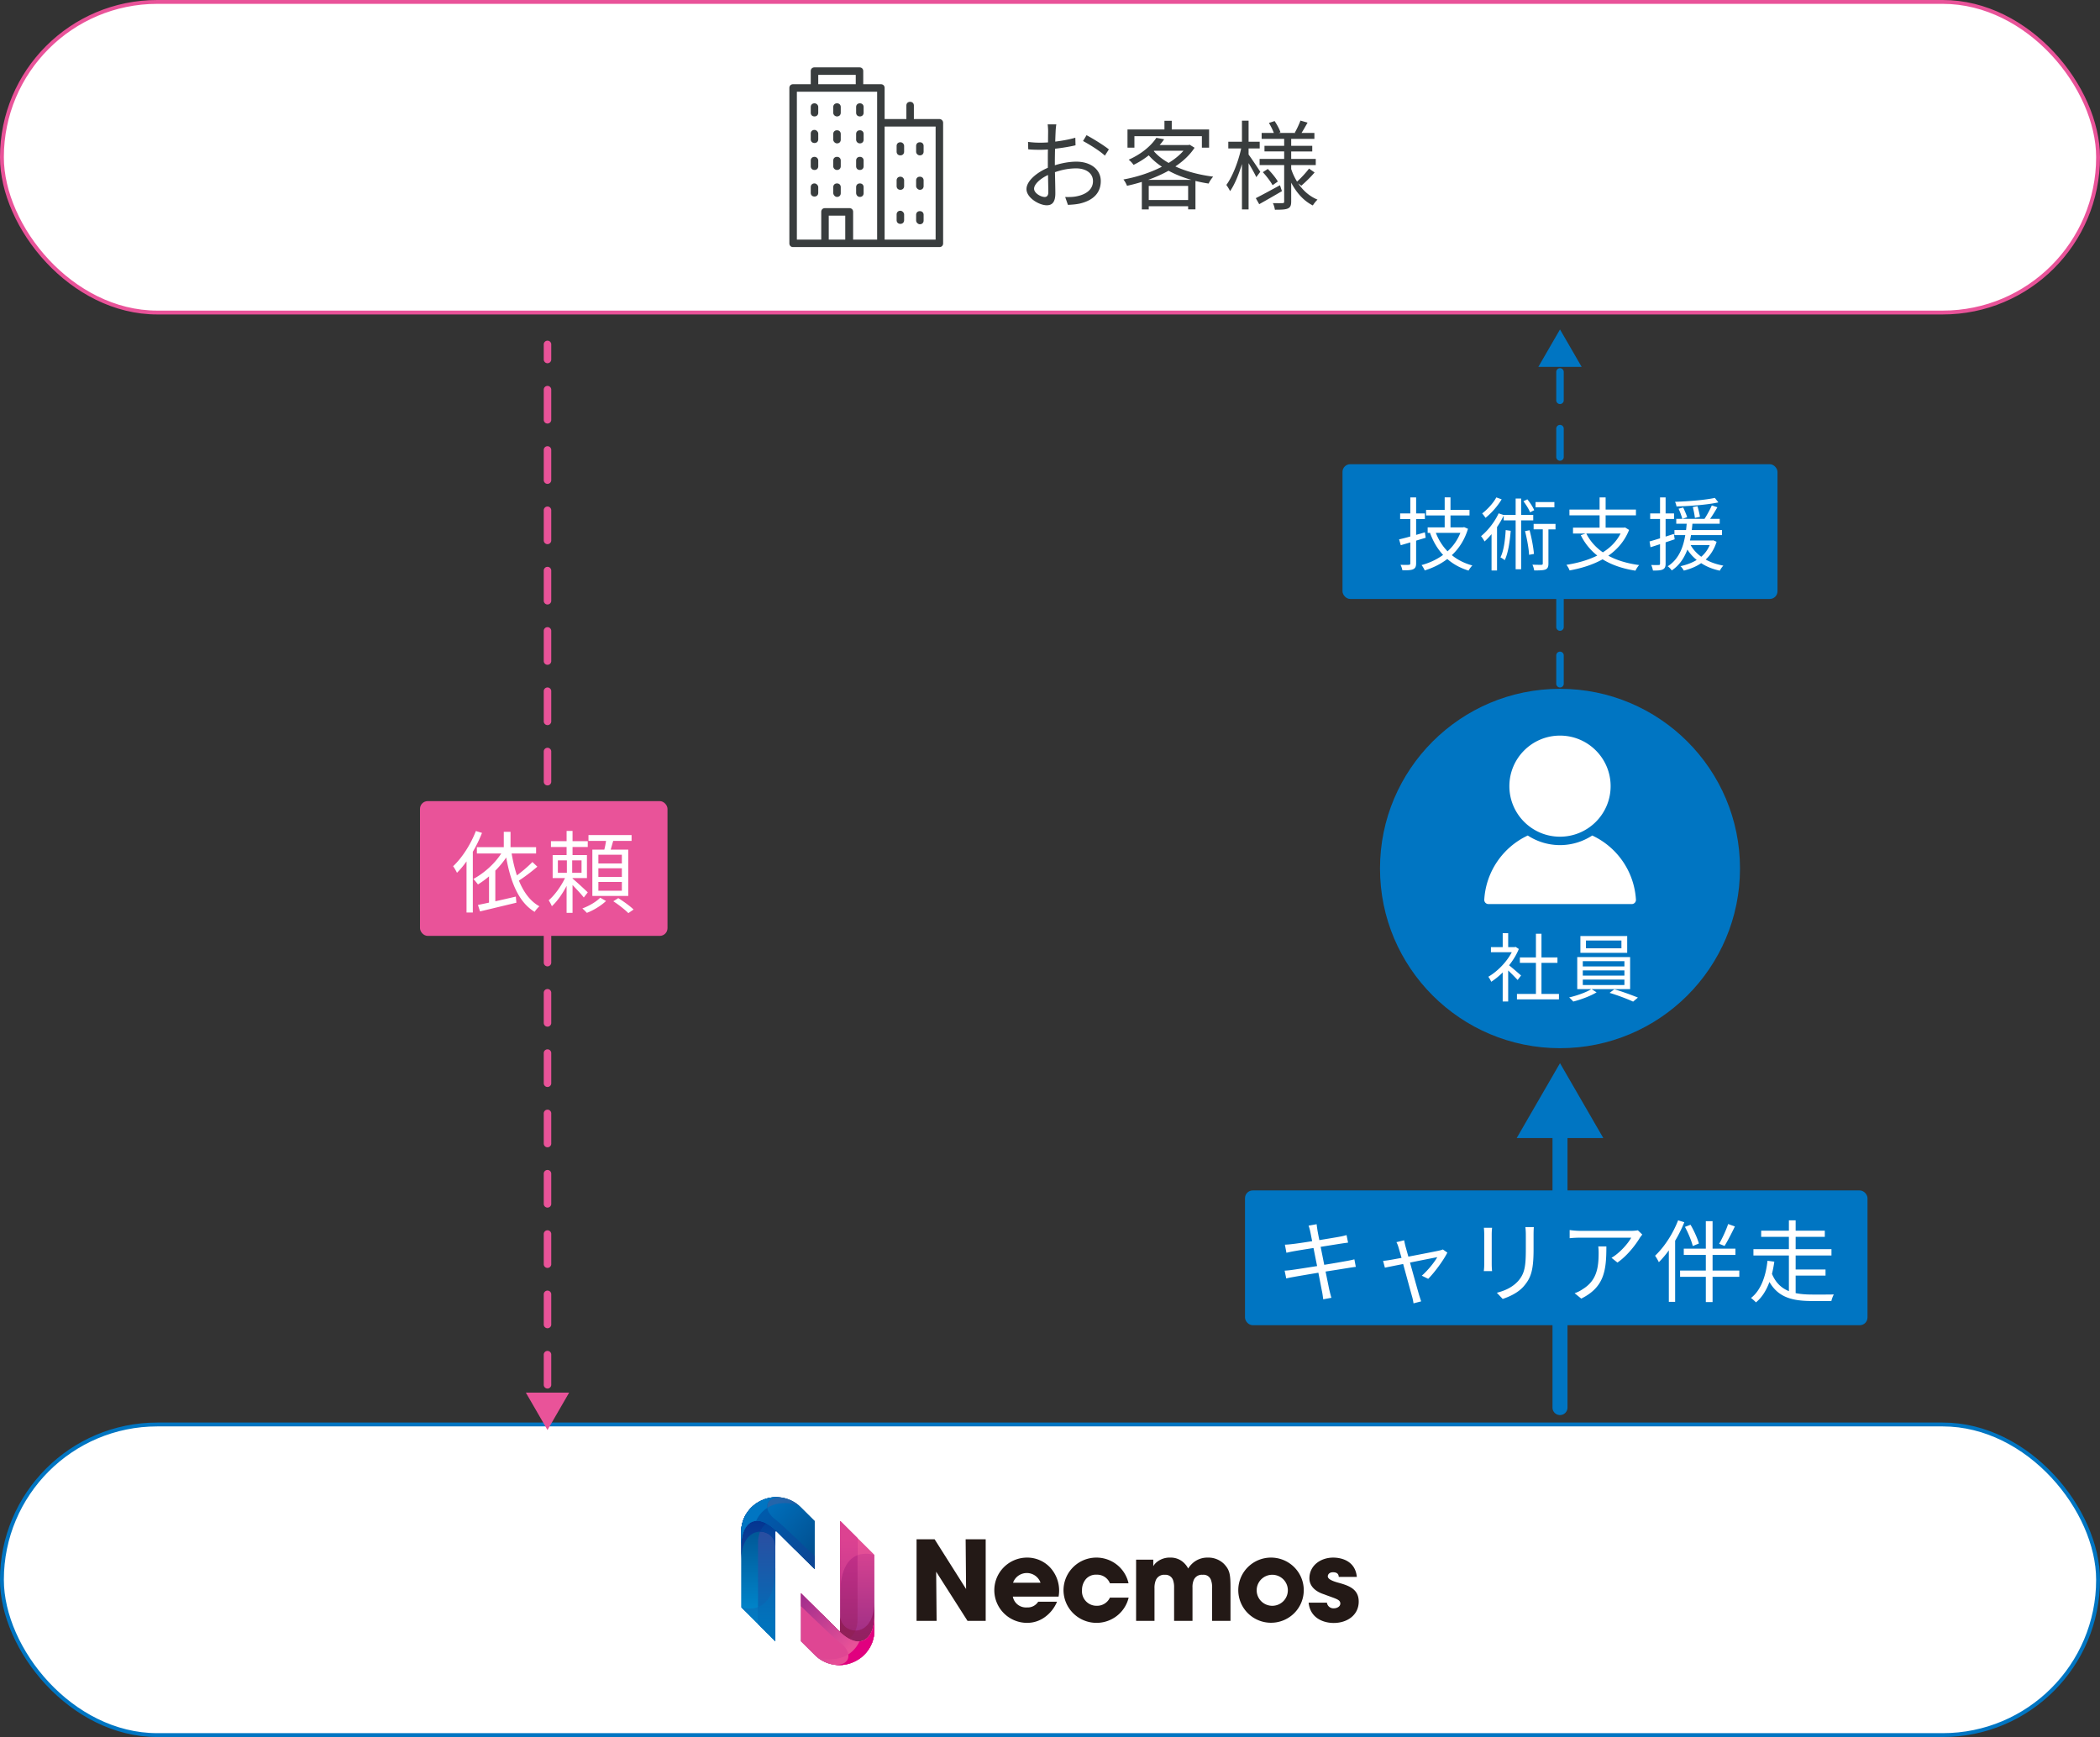 <svg xmlns="http://www.w3.org/2000/svg" width="544" height="450" fill="none"><rect width="100%" height="100%" fill="#333333" stroke="none"/><rect width="543" height="80.466" x=".5" y="369.034" fill="#fff" rx="40.233"/><rect width="543" height="80.466" x=".5" y="369.034" stroke="#0075C2" rx="40.233"/><path fill="url(#a)" d="m211.027 406.496-9.804-9.756c-.192-.187-.375-.058-.375.158v28.287l-8.847-8.804v-19.483a8.92 8.92 0 0 1 1.528-5.018 9 9 0 0 1 4.088-3.308 9 9 0 0 1 5.207-.54 9.07 9.07 0 0 1 4.654 2.488l3.549 3.526z"/><path fill="url(#b)" d="M200.848 406.166v19.02l-8.847-8.804s8.847 3.229 8.847-10.216"/><path fill="url(#c)" d="m208.81 404.29-7.588-7.55c-.192-.187-.375-.057-.375.158v28.288l-4.486-4.47v-20.875c0-7.192 6.986-6.685 6.986-6.685s4.818 6.072 5.463 11.134"/><path fill="url(#d)" d="M200.847 406.166v19.02l-4.486-4.47v-4.378c2.231-.846 4.486-3.382 4.486-10.172"/><path fill="url(#e)" d="m205.819 401.319-4.597-4.579c-.192-.187-.375-.058-.375.158v3.65c0-4.741-8.923-6.502-8.847 4.086v-7.736a8.96 8.96 0 0 1 1.409-4.833c3.049-.756 7.881 1.22 11.064 1.603 4.245.512 2.235 5.976 1.721 7.292a.66.66 0 0 1-.375.359"/><path fill="url(#f)" d="m205.819 401.319-4.596-4.579c-.193-.187-.375-.058-.375.158v3.65a3.83 3.83 0 0 0-2.47-3.483 3.9 3.9 0 0 0-1.482-.254 6.06 6.06 0 0 1 2.087-2.523 6.1 6.1 0 0 1 3.1-1.08c.539.13 1.063.244 1.558.335a37.6 37.6 0 0 1 3.251 5.178c-.177.762-.41 1.511-.698 2.239a.65.65 0 0 1-.375.359"/><path fill="url(#g)" d="m211.027 406.496-9.804-9.756c-5.15-5.125-9.222-2.694-9.222 3.99v-3.832a8.92 8.92 0 0 1 1.528-5.018 9 9 0 0 1 4.088-3.308 9 9 0 0 1 5.207-.54 9.07 9.07 0 0 1 4.654 2.488l3.549 3.526z"/><path fill="url(#h)" d="M195.872 393.998c-2.352.163-3.871 2.656-3.871 6.732v-3.832a8.92 8.92 0 0 1 1.528-5.018 9 9 0 0 1 4.088-3.308 9 9 0 0 1 5.207-.54 9.1 9.1 0 0 1 4.015 1.904c-.005 0-7.722-2.694-10.967 4.062"/><path fill="url(#i)" d="m211.027 406.496-9.804-9.756c-5.15-5.125-9.222-2.694-9.222 3.99v-3.832a8.92 8.92 0 0 1 1.528-5.018 9 9 0 0 1 4.088-3.308 9 9 0 0 1 4.471-.651c-4.216-.052-4.303 3.546-1.149 5.785 1.053.751 6.65 6.101 10.088 9.412z"/><path fill="#0075C2" d="M195.872 393.998c-2.352.163-3.871 2.656-3.871 6.732v-3.832a8.92 8.92 0 0 1 1.528-5.018 9 9 0 0 1 4.088-3.308 9 9 0 0 1 4.471-.651c-2.5-.033-3.543 1.221-3.327 2.709a7.9 7.9 0 0 0-2.889 3.368"/><path fill="url(#j)" d="m207.481 412.736 9.805 9.757c.192.186.375.057.375-.158v-28.289l8.847 8.805v19.484a8.93 8.93 0 0 1-1.528 5.018 9 9 0 0 1-4.088 3.307 8.97 8.97 0 0 1-9.862-1.947l-3.548-3.526z"/><path fill="url(#k)" d="M217.661 413.066v-19.02l8.847 8.805s-8.847-3.23-8.847 10.215"/><path fill="url(#l)" d="m209.698 414.942 7.588 7.551c.192.186.375.057.375-.158v-28.289l4.486 4.469v20.877c0 7.191-6.987 6.684-6.987 6.684s-4.817-6.071-5.462-11.134"/><path fill="url(#m)" d="M217.661 413.066v-19.02l4.486 4.469v4.379c-2.231.847-4.486 3.383-4.486 10.172"/><path fill="url(#n)" d="m212.69 417.914 4.596 4.579c.193.186.375.057.375-.158v-3.651c0 4.742 8.924 6.503 8.847-4.086v7.737a8.95 8.95 0 0 1-1.408 4.833c-3.049.756-7.881-1.221-11.064-1.603-4.246-.512-2.236-5.977-1.722-7.293a.64.64 0 0 1 .151-.217.64.64 0 0 1 .225-.141"/><path fill="url(#o)" d="m212.689 417.914 4.597 4.579c.192.186.375.057.375-.158v-3.651a3.82 3.82 0 0 0 1.198 2.684 3.868 3.868 0 0 0 2.755 1.053 6.1 6.1 0 0 1-2.088 2.524 6.1 6.1 0 0 1-3.101 1.079 30 30 0 0 0-1.557-.335 37.6 37.6 0 0 1-3.251-5.177q.266-1.145.697-2.24a.65.65 0 0 1 .375-.358"/><path fill="url(#p)" d="m207.481 412.736 9.805 9.757c5.149 5.124 9.222 2.694 9.222-3.991v3.833a8.93 8.93 0 0 1-1.528 5.018 9 9 0 0 1-4.088 3.308 8.967 8.967 0 0 1-9.862-1.948l-3.548-3.526z"/><path fill="url(#q)" d="M222.637 425.234c2.352-.162 3.871-2.655 3.871-6.733v3.833a8.92 8.92 0 0 1-1.528 5.018 9 9 0 0 1-4.088 3.308 9 9 0 0 1-5.207.541 9.1 9.1 0 0 1-4.015-1.905c.005.001 7.722 2.694 10.967-4.062"/><path fill="url(#r)" d="m207.481 412.736 9.805 9.757c5.149 5.124 9.222 2.694 9.222-3.991v3.833a8.93 8.93 0 0 1-1.528 5.018 9 9 0 0 1-4.088 3.308 9 9 0 0 1-4.472.65c4.217.053 4.304-3.545 1.149-5.785-1.053-.751-6.649-6.101-10.087-9.411z"/><path fill="#E1007F" d="M222.637 425.234c2.351-.162 3.871-2.655 3.871-6.733v3.833a8.94 8.94 0 0 1-1.528 5.018 9 9 0 0 1-4.088 3.308 9 9 0 0 1-4.472.651c2.5.033 3.544-1.22 3.327-2.709a7.9 7.9 0 0 0 2.89-3.368"/><path fill="#231916" d="m250.26 411.658-.114-12.881h5.194v21.136h-4.707l-8.122-12.739.115 12.739h-5.194v-21.136h4.678zM262.371 413.629a3.44 3.44 0 0 0 1.299 2.099 3.48 3.48 0 0 0 2.375.701 3.21 3.21 0 0 0 2.899-1.486h4.878a9.3 9.3 0 0 1-3.243 4.056 7.77 7.77 0 0 1-4.535 1.428 8.52 8.52 0 0 1-5.975-2.471 8.44 8.44 0 0 1-2.494-5.941 8.43 8.43 0 0 1 2.434-5.966 8.52 8.52 0 0 1 5.95-2.531 8.16 8.16 0 0 1 6.026 2.513 8.85 8.85 0 0 1 2.021 3.536 8.8 8.8 0 0 1 .218 4.062zm7.176-3.598a3.75 3.75 0 0 0-1.377-1.822 3.785 3.785 0 0 0-4.364 0 3.75 3.75 0 0 0-1.377 1.822zM292.374 413.886a8.5 8.5 0 0 1-3.415 5.001 8.586 8.586 0 0 1-11.283-1.299 8.49 8.49 0 0 1-2.178-5.644 8.46 8.46 0 0 1 2.207-5.639 8.54 8.54 0 0 1 5.421-2.74 8.55 8.55 0 0 1 5.877 1.552 8.48 8.48 0 0 1 3.342 5.056h-4.822a3.55 3.55 0 0 0-1.368-1.656 3.6 3.6 0 0 0-2.076-.572 3.44 3.44 0 0 0-2.755 1.114 4.35 4.35 0 0 0-1.033 2.914 3.73 3.73 0 0 0 1.006 2.841 3.77 3.77 0 0 0 2.782 1.186 3.67 3.67 0 0 0 2.042-.54 3.64 3.64 0 0 0 1.402-1.574zM294.305 404.061h4.449v1.686c.247-.433.579-.812.976-1.115a5.3 5.3 0 0 1 3.472-1.114 4.9 4.9 0 0 1 3.645 1.515c.381.387.7.83.948 1.314a6.5 6.5 0 0 1 1.147-1.372 5.67 5.67 0 0 1 3.904-1.456 5.8 5.8 0 0 1 2.257.378c.72.274 1.377.69 1.933 1.221 1.492 1.571 1.721 2.628 1.721 6.141v8.654h-4.764v-8.425a5.6 5.6 0 0 0-.316-2.228 2.017 2.017 0 0 0-2.123-1.285 2.26 2.26 0 0 0-2.297 1.313 4.5 4.5 0 0 0-.343 1.971v8.654h-4.766v-8.625a5.4 5.4 0 0 0-.287-1.971 2.06 2.06 0 0 0-2.094-1.342 2.32 2.32 0 0 0-2.354 1.399 5.2 5.2 0 0 0-.344 2.114v8.425h-4.764zM320.773 411.944a8.42 8.42 0 0 1 2.492-5.961 8.5 8.5 0 0 1 5.997-2.465 8.5 8.5 0 0 1 5.993 2.475 8.42 8.42 0 0 1 2.481 5.966 8.42 8.42 0 0 1-2.481 5.966 8.5 8.5 0 0 1-5.993 2.474 8.5 8.5 0 0 1-5.997-2.464 8.42 8.42 0 0 1-2.492-5.962zm4.766.058a4 4 0 0 0 1.19 2.835 4.05 4.05 0 0 0 2.855 1.169 4.05 4.05 0 0 0 2.851-1.179 4.01 4.01 0 0 0 0-5.679 4.05 4.05 0 0 0-5.706-.01 4 4 0 0 0-1.19 2.835zM346.804 408.517c-.029-.343-.086-1.2-1.492-1.2-1.005 0-1.35.629-1.35 1.057 0 .714 1.177 1.2 2.44 1.571 2.698.743 5.568 1.542 5.568 4.97 0 3.484-2.956 5.54-6.487 5.54-2.41 0-6.055-1.085-6.486-5.255h4.736c.058.427.277.815.613 1.086s.764.403 1.195.371c.803 0 1.664-.457 1.664-1.228 0-1.086-1.176-1.228-4.218-2.399-2.066-.657-3.789-2-3.789-4.142 0-3.284 2.871-5.369 6.171-5.369 2.094 0 5.711.828 6.113 4.998z"/><rect width="543" height="80.466" x=".5" y=".5" fill="#fff" rx="40.233"/><rect width="543" height="80.466" x=".5" y=".5" stroke="#E95399" rx="40.233"/><g fill="#393D3E" clip-path="url(#s)"><path d="M243.342 30.84h-6.605v-3.49c0-.583-.389-.97-.972-.97s-.971.387-.971.97v3.49h-5.634v-8.049c0-.582-.389-.97-.972-.97h-4.566v-3.394c0-.582-.388-.97-.971-.97h-11.657c-.583 0-.972.388-.972.97v3.394h-4.565c-.583 0-.972.388-.972.97V63.04c0 .582.389.97.972.97h37.885c.583 0 .972-.388.972-.97V31.811a.973.973 0 0 0-.972-.97m-31.377-11.443h9.715v2.424h-9.715zm-5.537 4.364h20.789v38.308H221v-7.177c0-.581-.389-.97-.972-.97h-6.314c-.583 0-.972.389-.972.97v7.177h-6.314zm8.257 38.308v-6.207h4.275v6.207zm27.686 0H229.16V32.78h13.211z"/><path d="M233.24 36.854c-.583 0-.972.388-.972.97v1.454c0 .582.389.97.972.97.582 0 .971-.388.971-.97v-1.454a.973.973 0 0 0-.971-.97m-22.246-10.086c-.583 0-.972.387-.972.97v1.454c0 .582.389.97.972.97s.971-.388.971-.97v-1.455a.97.97 0 0 0-.971-.97m5.828 3.394c.583 0 .972-.388.972-.97v-1.455c0-.581-.389-.97-.972-.97-.582 0-.971.389-.971.97v1.455c0 .582.486.97.971.97m5.926 0c.583 0 .972-.388.972-.97v-1.455c0-.581-.389-.97-.972-.97s-.971.389-.971.97v1.455c0 .582.388.97.971.97m-11.754 3.491c-.583 0-.972.388-.972.97v1.455c0 .582.389.97.972.97s.971-.388.971-.97v-1.455c0-.485-.485-.97-.971-.97m5.828 3.492c.583 0 .972-.388.972-.97V34.72c0-.582-.389-.97-.972-.97-.582 0-.971.388-.971.97v1.455c0 .485.486.97.971.97m5.926 0c.583 0 .972-.388.972-.97V34.72c0-.582-.389-.97-.972-.97s-.971.388-.971.97v1.455c0 .485.388.97.971.97m-11.754 3.491c-.583 0-.972.388-.972.97v1.455c0 .582.389.97.972.97s.971-.388.971-.97v-1.455a.97.97 0 0 0-.971-.97m5.828 3.395c.583 0 .972-.388.972-.97v-1.455c0-.582-.389-.97-.972-.97-.582 0-.971.388-.971.97v1.455c0 .582.486.97.971.97m5.926 0c.583 0 .972-.388.972-.97v-1.455c0-.582-.389-.97-.972-.97s-.971.388-.971.97v1.455c0 .582.388.97.971.97m-11.754 3.49c-.583 0-.972.389-.972.97v1.456c0 .581.389.97.972.97s.971-.389.971-.97v-1.455c0-.485-.485-.97-.971-.97m5.828 3.492c.583 0 .972-.388.972-.97v-1.551c0-.582-.389-.97-.972-.97-.582 0-.971.388-.971.97v1.455c0 .581.486 1.066.971 1.066m5.926 0c.583 0 .972-.388.972-.97v-1.551c0-.582-.389-.97-.972-.97s-.971.388-.971.97v1.455c0 .581.388 1.066.971 1.066m15.543-10.765c.583 0 .971-.388.971-.97v-1.454c0-.582-.388-.97-.971-.97s-.971.388-.971.97v1.454c0 .582.485.97.971.97m-5.051 5.528c-.583 0-.972.388-.972.97v1.455c0 .582.389.97.972.97.582 0 .971-.388.971-.97v-1.455a.973.973 0 0 0-.971-.97m5.051 3.395c.583 0 .971-.388.971-.97v-1.455c0-.582-.388-.97-.971-.97s-.971.388-.971.97v1.455c0 .485.485.97.971.97m-5.051 5.43c-.583 0-.972.389-.972.97v1.455c0 .582.389.97.972.97.582 0 .971-.388.971-.97v-1.455c0-.484-.486-.97-.971-.97m5.051 3.492c.583 0 .971-.388.971-.97V55.67c0-.582-.388-.97-.971-.97s-.971.388-.971.97v1.454c0 .485.485.97.971.97"/></g><path fill="#393D3E" d="M273.636 32.224h-2.248c.076.428.126 1.286.126 1.79 0 .454-.025 1.563-.025 2.874a28 28 0 0 1-1.945.076c-.934 0-1.844-.025-3.233-.202l.051 1.917c.859.1 1.793.126 3.233.126.53 0 1.162-.025 1.869-.076-.025 1.11-.025 2.295-.025 3.303v1.438c-2.905 1.235-5.532 3.43-5.532 5.522 0 2.244 3.284 4.186 5.254 4.186 1.364 0 2.222-.757 2.222-3.102 0-1.084-.05-3.328-.101-5.471 1.819-.63 3.612-.984 5.506-.984 2.4 0 4.345 1.16 4.345 3.303 0 2.32-2.021 3.505-4.244 3.934-.934.202-2.02.202-2.955.177l.708 2.042c.884-.05 1.995-.1 3.131-.353 3.461-.832 5.38-2.774 5.38-5.825 0-3.026-2.652-5.018-6.339-5.018-1.667 0-3.637.328-5.557.933v-.882c0-1.009.025-2.22.051-3.404 1.843-.202 3.813-.53 5.304-.883l-.051-1.967c-1.44.429-3.359.782-5.203 1.009.025-1.135.076-2.118.101-2.723.025-.58.101-1.286.177-1.74m7.83 2.799-.91 1.512c1.617.858 4.42 2.598 5.658 3.783l1.036-1.614c-1.238-1.009-3.991-2.723-5.784-3.681M267.877 48.89c0-1.135 1.541-2.597 3.612-3.555.025 1.84.076 3.555.076 4.463 0 .832-.354 1.236-.935 1.236-.985 0-2.753-.984-2.753-2.144M293.867 35.275h17.478v2.975h1.869v-4.715h-9.674V31.29h-1.894v2.244h-9.572v4.715h1.793zm3.536 11.322c1.844-.656 3.637-1.438 5.304-2.37 1.793.983 3.788 1.764 5.935 2.37zm.177 5.22V48.16h10.204v3.656zm1.389-12.76h7.602c-1.01 1.16-2.323 2.219-3.839 3.152-1.541-.883-2.854-1.891-3.839-3.051zm9.219-1.563-.329.075h-7.451c.43-.479.809-.983 1.162-1.487l-2.02-.379c-1.263 1.942-3.713 4.136-7.173 5.674.429.302.985.908 1.263 1.336a21.4 21.4 0 0 0 3.94-2.47c.959 1.109 2.121 2.092 3.409 2.95-3.03 1.563-6.592 2.698-9.976 3.303.353.403.758 1.16.934 1.639a46 46 0 0 0 3.839-1.009v7.136h1.794v-.832h10.204v.807h1.894v-7.363a37 37 0 0 0 3.41.68c.252-.554.757-1.336 1.187-1.79-3.562-.454-6.971-1.336-9.8-2.647 2.02-1.362 3.763-2.976 4.976-4.842zM326.474 44.504c-.43-.681-2.324-3.53-3.031-4.463v-1.59h2.879v-1.739h-2.879v-5.447h-1.717v5.447h-3.536v1.74h3.333c-.732 3.43-2.273 7.363-3.839 9.456.303.428.758 1.134.96 1.614 1.162-1.64 2.248-4.287 3.082-7.036v11.776h1.717V42.26c.758 1.261 1.642 2.825 1.995 3.632zm5.102 3.48c-2.299 1.26-4.673 2.546-6.264 3.353l.884 1.563a333 333 0 0 0 5.885-3.378zm-4.445-3.38c.959 1.034 2.045 2.446 2.525 3.38l1.364-.959c-.505-.908-1.616-2.27-2.601-3.253zm9.976 3.505c1.036-.907 2.4-2.193 3.435-3.429l-1.44-1.008c-.757 1.033-2.096 2.47-3.106 3.378-.606-1.008-1.137-2.092-1.516-3.278v-1.008h6.365v-1.589h-6.365v-1.941h5.456V37.77h-5.456v-1.79h6.012v-1.538h-3.334c.48-.757 1.035-1.74 1.566-2.673l-1.844-.53c-.329.908-.96 2.27-1.465 3.127l.227.076h-4.395l.455-.177c-.252-.782-.909-2.017-1.515-2.9l-1.465.48c.454.806.985 1.815 1.263 2.597h-3.158v1.538h5.835v1.79h-5.102v1.463h5.102v1.941h-6.365v1.589h6.365v9.43c0 .328-.076.429-.404.429-.329.025-1.415.025-2.526 0 .253.454.455 1.236.53 1.715 1.566 0 2.703-.026 3.36-.328.656-.303.858-.807.858-1.816v-4.866c1.364 2.597 3.233 4.715 5.607 5.9.278-.479.834-1.16 1.213-1.513-2.046-.832-3.738-2.32-5.001-4.21z"/><path fill="#E95399" fill-rule="evenodd" d="m147.438 360.777-5.609 9.698-5.609-9.698zm-5.609-272.523a.97.97 0 0 1 .971.97v3.906a.97.97 0 0 1-1.942 0v-3.906a.97.97 0 0 1 .971-.97m0 11.72a.97.97 0 0 1 .971.969v7.813a.97.97 0 0 1-1.942 0v-7.813a.97.97 0 0 1 .971-.97m0 15.624a.97.97 0 0 1 .971.97v7.813a.97.97 0 0 1-1.942 0v-7.813a.97.97 0 0 1 .971-.97m0 15.625a.97.97 0 0 1 .971.97v7.813a.97.97 0 0 1-1.942 0v-7.813a.97.97 0 0 1 .971-.97m0 15.625a.97.97 0 0 1 .971.97v7.813a.97.97 0 0 1-1.942 0v-7.813a.97.97 0 0 1 .971-.97m0 15.625c.536 0 .971.435.971.97v7.813a.971.971 0 0 1-1.942 0v-7.813a.97.97 0 0 1 .971-.97m0 15.625c.536 0 .971.435.971.97v7.813a.971.971 0 0 1-1.942 0v-7.813a.97.97 0 0 1 .971-.97m0 15.625c.536 0 .971.435.971.97v7.813a.971.971 0 0 1-1.942 0v-7.813a.97.97 0 0 1 .971-.97m0 15.625c.536 0 .971.435.971.97v7.813a.971.971 0 0 1-1.942 0v-7.813a.97.97 0 0 1 .971-.97m0 15.625c.536 0 .971.435.971.97v7.813a.971.971 0 0 1-1.942 0v-7.813a.97.97 0 0 1 .971-.97m0 15.626a.97.97 0 0 1 .971.969v7.813a.971.971 0 0 1-1.942 0v-7.813a.97.97 0 0 1 .971-.969m0 15.625a.97.97 0 0 1 .971.969v7.813a.97.97 0 0 1-1.942 0v-7.813a.97.97 0 0 1 .971-.969m0 15.625a.97.97 0 0 1 .971.969v7.813a.97.97 0 0 1-1.942 0v-7.813a.97.97 0 0 1 .971-.969m0 15.625a.97.97 0 0 1 .971.969v7.813a.97.97 0 0 1-1.942 0v-7.813a.97.97 0 0 1 .971-.969m0 15.625a.97.97 0 0 1 .971.97v7.812a.97.97 0 0 1-1.942 0v-7.812a.97.97 0 0 1 .971-.97m0 15.625a.97.97 0 0 1 .971.97v7.812a.97.97 0 0 1-1.942 0v-7.812a.97.97 0 0 1 .971-.97m0 15.625a.97.97 0 0 1 .971.97v7.812a.97.97 0 0 1-1.942 0v-7.812a.97.97 0 0 1 .971-.97m0 15.625a.97.97 0 0 1 .971.97v7.812a.97.97 0 0 1-1.942 0v-7.812a.97.97 0 0 1 .971-.97" clip-rule="evenodd"/><rect width="64.114" height="34.914" x="108.799" y="207.542" fill="#E95399" rx="2"/><path fill="#fff" d="M123.276 215.285c-1.352 3.492-3.567 6.937-5.898 9.125.326.419.816 1.303 1.002 1.699a23 23 0 0 0 2.472-2.956v13.244h1.632v-15.735a35 35 0 0 0 2.378-4.888zm14.642 8.031c-1.003 1.047-2.611 2.42-4.01 3.468-.583-1.746-1.026-3.678-1.376-5.68h6.342v-1.629h-6.622v-3.98h-1.748v3.98h-6.971v1.629h6.318c-1.748 2.7-4.43 5.075-7.227 6.611.373.349.932 1.071 1.189 1.42a24 24 0 0 0 2.867-2.095v6.796a183 183 0 0 1-2.867.606l.536 1.675c2.541-.605 6.108-1.466 9.419-2.257l-.14-1.583c-1.795.419-3.614.838-5.316 1.21v-7.937a23 23 0 0 0 2.821-3.398c1.143 6.401 3.241 11.615 7.368 14.082.279-.466.839-1.117 1.235-1.443-2.378-1.304-4.103-3.678-5.315-6.657 1.515-.978 3.357-2.374 4.779-3.608zM161.092 223.688h-6.085v-2.258h6.085zm0 3.491h-6.085v-2.234h6.085zm0 3.585h-6.085v-2.281h6.085zm-7.647-10.66v12.01h9.303v-12.01h-4.547c.21-.699.42-1.49.653-2.258h4.756v-1.513h-11.167v1.513h4.546a19 19 0 0 1-.443 2.258zm-8.929 2.793h2.331v3.212h-2.331zm6.131 3.212h-2.424v-3.212h2.424zm1.609 5.074c-.583-.582-3.101-2.91-3.94-3.585v-.116h3.73v-5.959h-3.73v-2.094h3.94v-1.513h-3.94v-2.654h-1.539v2.654h-4.056v1.513h4.056v2.094h-3.613v5.959h3.194c-1.026 2.165-2.728 4.492-4.22 5.749.256.396.653 1.094.816 1.536 1.352-1.21 2.751-3.212 3.823-5.26v6.983h1.539v-7.216c1.026 1.071 2.355 2.491 2.914 3.236zm3.217 1.373c-.909 1.001-2.89 2.165-4.616 2.793.373.303.886.838 1.166 1.141 1.725-.652 3.73-1.886 4.966-3.073zm3.404.931c1.376.885 3.055 2.211 3.894 3.073l1.352-.931c-.863-.862-2.611-2.118-3.963-2.956z"/><path fill="#0075C2" fill-rule="evenodd" d="m398.505 95.043 5.608-9.698 5.609 9.698zm5.608.346a.97.97 0 0 1 .972.97v7.343a.97.97 0 0 1-1.943 0v-7.343a.97.97 0 0 1 .971-.97m0 14.686c.537 0 .972.435.972.97v7.343a.97.97 0 0 1-1.943 0v-7.343c0-.535.435-.97.971-.97m0 14.686c.537 0 .972.435.972.97v7.343a.97.97 0 0 1-1.943 0v-7.343c0-.535.435-.97.971-.97m0 14.686c.537 0 .972.435.972.97v7.343a.97.97 0 0 1-1.943 0v-7.343c0-.535.435-.97.971-.97m0 14.686c.537 0 .972.435.972.97v7.343a.97.97 0 0 1-1.943 0v-7.343c0-.535.435-.97.971-.97m0 14.686c.537 0 .972.435.972.97v7.343a.97.97 0 0 1-1.943 0v-7.343c0-.535.435-.97.971-.97m0 14.686c.537 0 .972.435.972.97v3.672a.971.971 0 0 1-1.943 0v-3.672c0-.535.435-.97.971-.97" clip-rule="evenodd"/><path fill="#0075C2" d="M450.742 225c0 25.709-20.876 46.551-46.628 46.551S357.485 250.709 357.485 225s20.877-46.552 46.629-46.552S450.742 199.29 450.742 225"/><path fill="#fff" d="M412.464 216.451a15.26 15.26 0 0 1-16.699 0 19.66 19.66 0 0 0-7.917 6.759 19.6 19.6 0 0 0-3.351 9.847 1.1 1.1 0 0 0 .295.818 1.1 1.1 0 0 0 .798.339h37.103a1.1 1.1 0 0 0 .798-.339 1.09 1.09 0 0 0 .295-.818 19.6 19.6 0 0 0-3.374-9.857 19.67 19.67 0 0 0-7.948-6.749"/><path fill="#fff" d="M404.114 216.757c7.243 0 13.115-5.862 13.115-13.093s-5.872-13.093-13.115-13.093S391 196.433 391 203.664s5.871 13.093 13.114 13.093M394.03 252.717c-.485-.427-2.195-1.92-3.108-2.638 1.029-1.3 1.923-2.735 2.525-4.229l-.816-.543-.252.059h-1.69v-3.608h-1.419v3.608h-3.05v1.319h5.401c-1.34 2.579-3.769 5.023-6.081 6.362.233.271.602.931.758 1.299a18.4 18.4 0 0 0 2.972-2.424v7.526h1.419v-8.031a48 48 0 0 1 2.448 2.464zm5.285 4.771v-8.049h4.138v-1.397h-4.138v-6.148h-1.438v6.148h-4.158v1.397h4.158v8.049h-4.915v1.416h10.88v-1.416zM420.026 245.676h-9.19v-2.017h9.19zm1.496-3.181h-12.124v4.345h12.124zm-11.502 11.289h10.783v1.396H410.02zm0-2.386h10.783v1.358H410.02zm0-2.386h10.783v1.358H410.02zm12.259 7.235v-8.302h-13.697v8.302h3.633c-1.204.795-3.71 1.688-5.731 2.153.35.291.816.776 1.069 1.067 1.981-.504 4.488-1.435 6.042-2.386l-1.302-.834zm-5.323.97c2.04.601 4.643 1.59 6.101 2.269l1.243-1.047c-1.515-.621-4.099-1.571-6.101-2.153z"/><rect width="112.686" height="34.914" x="347.771" y="120.258" fill="#0075C2" rx="2"/><path fill="#fff" d="M369.112 137.906c-.742.228-1.525.457-2.267.664v-4.107h2.267v-1.452h-2.267v-4.148h-1.505v4.148h-2.638v1.452h2.638v4.522c-1.092.311-2.081.56-2.905.747l.432 1.514 2.473-.726v5.413c0 .291-.123.395-.412.395-.247.02-1.133.02-2.122 0 .206.414.432 1.016.474 1.41 1.421.021 2.287-.021 2.802-.27.536-.248.763-.663.763-1.535v-5.87c.804-.248 1.648-.497 2.473-.746zm9.191.145a12.65 12.65 0 0 1-3.318 4.771c-1.298-1.327-2.329-2.966-3.029-4.771zm.969-1.493-.248.062h-3.276v-3.09h4.925v-1.432h-4.925v-3.256h-1.505v3.256h-4.822v1.432h4.822v3.09h-4.41v1.431h.68l-.062.021c.804 2.22 1.937 4.128 3.38 5.684-1.669 1.223-3.586 2.095-5.585 2.634.289.332.66.975.824 1.39 2.103-.664 4.102-1.618 5.853-2.967 1.525 1.349 3.359 2.344 5.503 3.008.226-.415.659-1.016.989-1.327q-3.091-.84-5.317-2.676c1.855-1.722 3.318-3.983 4.183-6.824zM402.662 130.066h-4.884v1.369h4.884zm-5.234 2.115c-.309-.788-1.051-1.949-1.773-2.821l-1.009.498c.659.871 1.422 2.074 1.71 2.863zm-9.81-3.318c-.742 1.41-2.267 3.09-3.668 4.148.268.29.659.809.865 1.141 1.546-1.203 3.174-3.091 4.184-4.792zm2.432 8.462c-.165 2.697-.495 5.331-1.36 7.074.309.145.886.518 1.113.726.886-1.888 1.298-4.667 1.545-7.613zm7.13-2.509v-1.432h-3.132v-4.231h-1.422v4.231h-3.091v.042l-1.319-.436c-1.051 2.282-2.782 4.46-4.555 5.912.289.332.742 1.037.907 1.369.618-.539 1.216-1.182 1.814-1.888v9.417h1.422v-11.263a23 23 0 0 0 1.731-2.966v1.245h3.091v12.652h1.422v-12.652zm-2.122 2.779c.494 1.929.968 4.48 1.051 6.14l1.257-.228c-.144-1.701-.598-4.17-1.134-6.14zm7.893-1.867h-5.668v1.411h2.37v8.815c0 .27-.082.353-.371.374-.288 0-1.236 0-2.308-.042.206.436.392 1.079.454 1.494 1.442 0 2.37-.021 2.947-.249.577-.27.742-.726.742-1.556v-8.836h1.834zM419.808 138.217c-1.051 2.054-2.637 3.651-4.595 4.875-1.855-1.286-3.298-2.904-4.287-4.875zm1.155-1.576-.289.062h-4.74v-3.194h7.852v-1.494h-7.852v-3.152h-1.566v3.152h-7.811v1.494h7.811v3.194h-6.883v1.514h3.256l-1.237.436a15.2 15.2 0 0 0 4.266 5.268c-2.349 1.183-5.09 1.95-7.996 2.407.289.331.701 1.057.824 1.452 3.092-.56 6.018-1.473 8.553-2.884 2.329 1.452 5.173 2.427 8.511 2.946.206-.436.618-1.12.969-1.452-3.091-.415-5.791-1.224-7.996-2.427 2.349-1.639 4.225-3.796 5.379-6.679zM444.229 128.987c-2.39.539-6.738.892-10.304 1.016.145.353.33.851.371 1.203 3.607-.103 8.037-.435 10.84-1.057zm-3.853 4.895a28 28 0 0 0-.639-2.738l-1.216.208c.227.912.474 2.115.536 2.821zm-6.554 5.829-.206-1.39-2.143.685v-4.564h2.184v-1.431h-2.184v-4.148h-1.443v4.148h-2.555v1.431h2.555v5.02c-1.03.311-1.958.601-2.72.809l.247 1.493c.763-.228 1.587-.498 2.473-.788v5.02c0 .311-.103.373-.35.373-.227.021-1.051.021-1.937 0 .206.436.391 1.058.453 1.431 1.298.021 2.082-.041 2.556-.29.515-.249.721-.664.721-1.514v-5.497zm1.01-7.924c.392.83.783 1.929.969 2.634l1.257-.435c-.186-.643-.66-1.722-1.031-2.51zm8.058 9.438a7.9 7.9 0 0 1-2.185 3.008c-1.154-.83-2.081-1.846-2.74-3.008zm.927-1.245-.268.042h-5.77c.103-.456.206-.933.268-1.39h8.037v-1.307h-7.831c.062-.56.124-1.12.165-1.638h7.069v-1.266h-2.494c.639-.891 1.319-2.012 1.896-3.007l-1.443-.477c-.453 1.037-1.236 2.468-1.896 3.484h-7.316v1.266h2.7a54 54 0 0 1-.165 1.638h-3.009v1.307h2.803c-.494 3.008-1.607 6.223-4.554 8.069.35.228.824.726 1.051 1.079 2.04-1.349 3.256-3.298 4.06-5.414.638 1.037 1.463 1.929 2.411 2.696-1.216.747-2.638 1.266-4.204 1.618.288.228.7.83.865 1.141 1.649-.415 3.174-1.016 4.493-1.929 1.381.913 3.009 1.556 4.822 1.95.206-.394.598-.996.928-1.307-1.69-.311-3.257-.83-4.575-1.576 1.236-1.162 2.205-2.655 2.823-4.605z"/><path fill="#0075C2" fill-rule="evenodd" d="m392.897 294.827 11.217-19.396 11.217 19.396h-9.274v69.828c0 1.071-.87 1.94-1.943 1.94a1.94 1.94 0 0 1-1.943-1.94v-69.828z" clip-rule="evenodd"/><rect width="161.257" height="34.914" x="322.514" y="308.404" fill="#0075C2" rx="2"/><path fill="#fff" d="M339.424 319.104c.07.279.233 1.187.489 2.443-2.191.35-4.219.652-5.129.745-.746.093-1.352.14-1.935.163l.397 2.095a35 35 0 0 1 1.888-.396c.886-.163 2.914-.488 5.129-.838.28 1.444.606 3.096.933 4.679-2.658.419-5.199.815-6.365.977-.606.094-1.515.187-2.052.21l.42 2.025c.49-.14 1.142-.256 2.052-.419 1.142-.209 3.637-.628 6.271-1.071.443 2.305.816 4.19.909 4.702.164.698.234 1.397.35 2.188l2.122-.396c-.21-.651-.397-1.443-.56-2.118-.116-.535-.489-2.397-.956-4.678a601 601 0 0 0 5.736-.908c.862-.14 1.608-.256 2.098-.303l-.373-1.955c-.513.14-1.166.28-2.075.442-1.166.21-3.381.606-5.735.978-.304-1.559-.63-3.212-.933-4.655 2.238-.349 4.36-.698 5.432-.861.606-.093 1.329-.187 1.679-.233l-.396-1.955c-.397.116-.98.279-1.656.395-.979.187-3.124.536-5.385.908-.28-1.303-.443-2.258-.49-2.514-.07-.512-.187-1.163-.21-1.606l-2.098.373c.163.465.326.977.443 1.583M363.741 321.315l-2.005.489q.314.523.559 1.396c.14.442.42 1.443.77 2.677-1.423.256-2.518.465-2.845.512-.699.116-1.282.209-1.935.256l.466 1.769c.63-.14 2.542-.512 4.733-.954.909 3.328 2.029 7.448 2.332 8.495.163.582.279 1.187.349 1.699l1.982-.512c-.14-.419-.373-1.14-.513-1.582-.303-1.025-1.445-5.121-2.378-8.473 3.241-.652 6.528-1.303 7.064-1.396-.792 1.396-2.541 3.538-4.01 4.794l1.656.815c1.585-1.559 3.986-4.818 4.966-6.796l-1.166-.815c-.233.116-.606.209-.886.279-.793.186-4.756.954-8.044 1.583a393 393 0 0 1-.769-2.747 27 27 0 0 1-.326-1.489M397.337 317.893h-2.192c.07.582.117 1.234.117 2.025v3.678c0 4.399-.28 6.284-1.936 8.216-1.445 1.629-3.427 2.561-5.572 3.096l1.516 1.606c1.702-.582 4.033-1.583 5.549-3.398 1.678-2.002 2.448-3.841 2.448-9.427v-3.771c0-.791.023-1.443.07-2.025m-10.818.186h-2.122c.047.443.093 1.257.093 1.676v7.751c0 .698-.07 1.443-.116 1.792h2.145a19 19 0 0 1-.094-1.769v-7.774c0-.558.047-1.233.094-1.676M425.43 319.825l-1.142-1.094c-.35.07-1.189.14-1.632.14h-13.383a20 20 0 0 1-2.657-.21v2.118a26 26 0 0 1 2.657-.139h13.29c-.77 1.443-2.961 3.98-5.106 5.214l1.539 1.233c2.657-1.839 4.872-4.841 5.805-6.424.163-.256.466-.605.629-.838m-9.302 3.072h-2.098c.07.606.093 1.118.093 1.676 0 3.887-.513 7.193-4.127 9.404a8 8 0 0 1-2.098 1.047l1.725 1.397c5.945-2.956 6.505-7.216 6.505-13.524M447.672 317.102c-.513 1.559-1.539 3.77-2.331 5.12l1.399.559c.816-1.303 1.841-3.328 2.681-5.051zm-7.577 5.051c-.35-1.281-1.259-3.329-2.168-4.865l-1.446.559c.863 1.582 1.725 3.677 2.029 4.957zm-5.386-6.006c-1.352 3.515-3.613 6.96-5.968 9.171.303.396.816 1.304.979 1.676a25 25 0 0 0 2.588-3.072v13.337h1.632v-15.828a34 34 0 0 0 2.378-4.795zm15.854 13.012h-6.924v-4.05h5.922v-1.63h-5.922v-7.122h-1.749v7.122h-5.712v1.63h5.712v4.05h-6.668v1.629h6.668v6.541h1.749v-6.541h6.924zM465.158 330.462h7.74v-1.583h-7.74v-3.631h9.279v-1.629h-9.279v-3.189h7.554v-1.606h-7.554v-2.677h-1.749v2.677h-7.181v1.606h7.181v3.189h-9.186v1.629h9.186v9.241c-1.888-.768-3.404-2.118-4.383-4.469.257-1.071.466-2.141.606-3.166l-1.772-.232c-.349 3.421-1.468 7.471-4.266 9.636.35.256.979.815 1.282 1.14 1.609-1.303 2.728-3.212 3.497-5.283 2.332 4.073 6.085 4.934 11.051 4.934h4.99c.093-.489.396-1.28.629-1.699-1.002.023-4.779.047-5.549.023-1.538 0-3.007-.093-4.336-.372z"/><defs><linearGradient id="a" x1="201.514" x2="201.514" y1="420.784" y2="388.923" gradientUnits="userSpaceOnUse"><stop stop-color="#008DD3"/><stop offset="1" stop-color="#024683"/></linearGradient><linearGradient id="b" x1="196.424" x2="196.424" y1="420.784" y2="388.924" gradientUnits="userSpaceOnUse"><stop stop-color="#007CC4"/><stop offset="1" stop-color="#2D4994"/></linearGradient><linearGradient id="c" x1="202.585" x2="202.585" y1="420.784" y2="388.924" gradientUnits="userSpaceOnUse"><stop stop-color="#006EB8"/><stop offset="1" stop-color="#384399"/></linearGradient><linearGradient id="d" x1="198.604" x2="198.604" y1="420.784" y2="388.924" gradientUnits="userSpaceOnUse"><stop stop-color="#0073BC"/><stop offset="1" stop-color="#1E50A2"/></linearGradient><linearGradient id="e" x1="199.56" x2="199.56" y1="415.507" y2="394.207" gradientUnits="userSpaceOnUse"><stop stop-color="#1D5CA4"/><stop offset="1" stop-color="#043591"/></linearGradient><linearGradient id="f" x1="201.893" x2="201.893" y1="415.507" y2="394.207" gradientUnits="userSpaceOnUse"><stop stop-color="#265FAC"/><stop offset="1" stop-color="#004098"/></linearGradient><linearGradient id="g" x1="197.314" x2="212.964" y1="393.445" y2="407.589" gradientUnits="userSpaceOnUse"><stop stop-color="#006DB9"/><stop offset="1" stop-color="#024683"/></linearGradient><linearGradient id="h" x1="197.313" x2="212.963" y1="393.447" y2="407.592" gradientUnits="userSpaceOnUse"><stop stop-color="#2465AA"/><stop offset="1" stop-color="#0E4391"/></linearGradient><linearGradient id="i" x1="196.551" x2="210.545" y1="393.824" y2="408.208" gradientUnits="userSpaceOnUse"><stop stop-color="#005AAB"/><stop offset="1" stop-color="#0E4391"/></linearGradient><linearGradient id="j" x1="216.995" x2="216.995" y1="398.448" y2="430.309" gradientUnits="userSpaceOnUse"><stop stop-color="#DF4693"/><stop offset="1" stop-color="#8F2982"/></linearGradient><linearGradient id="k" x1="222.085" x2="222.085" y1="398.448" y2="430.309" gradientUnits="userSpaceOnUse"><stop stop-color="#E85197"/><stop offset="1" stop-color="#BE3E91"/></linearGradient><linearGradient id="l" x1="215.923" x2="215.923" y1="398.448" y2="430.309" gradientUnits="userSpaceOnUse"><stop stop-color="#C9318C"/><stop offset="1" stop-color="#90246B"/></linearGradient><linearGradient id="m" x1="219.904" x2="219.904" y1="398.448" y2="430.309" gradientUnits="userSpaceOnUse"><stop stop-color="#DC4291"/><stop offset="1" stop-color="#B02F8C"/></linearGradient><linearGradient id="n" x1="218.949" x2="218.949" y1="403.725" y2="425.025" gradientUnits="userSpaceOnUse"><stop stop-color="#B61185"/><stop offset="1" stop-color="#90225F"/></linearGradient><linearGradient id="o" x1="216.615" x2="216.615" y1="403.725" y2="425.025" gradientUnits="userSpaceOnUse"><stop stop-color="#971B63"/><stop offset="1" stop-color="#902057"/></linearGradient><linearGradient id="p" x1="955524" x2="960210" y1="58024" y2="53718.9" gradientUnits="userSpaceOnUse"><stop stop-color="#DF4693"/><stop offset="1" stop-color="#8F2982"/></linearGradient><linearGradient id="q" x1="221.196" x2="205.546" y1="425.786" y2="411.64" gradientUnits="userSpaceOnUse"><stop stop-color="#E74D96"/><stop offset="1" stop-color="#A7358E"/></linearGradient><linearGradient id="r" x1="221.957" x2="207.963" y1="425.409" y2="411.024" gradientUnits="userSpaceOnUse"><stop stop-color="#E85298"/><stop offset="1" stop-color="#9B2A8B"/></linearGradient><clipPath id="s"><path fill="#fff" d="M201.085 17.457h46.629v46.552h-46.629z"/></clipPath></defs></svg>